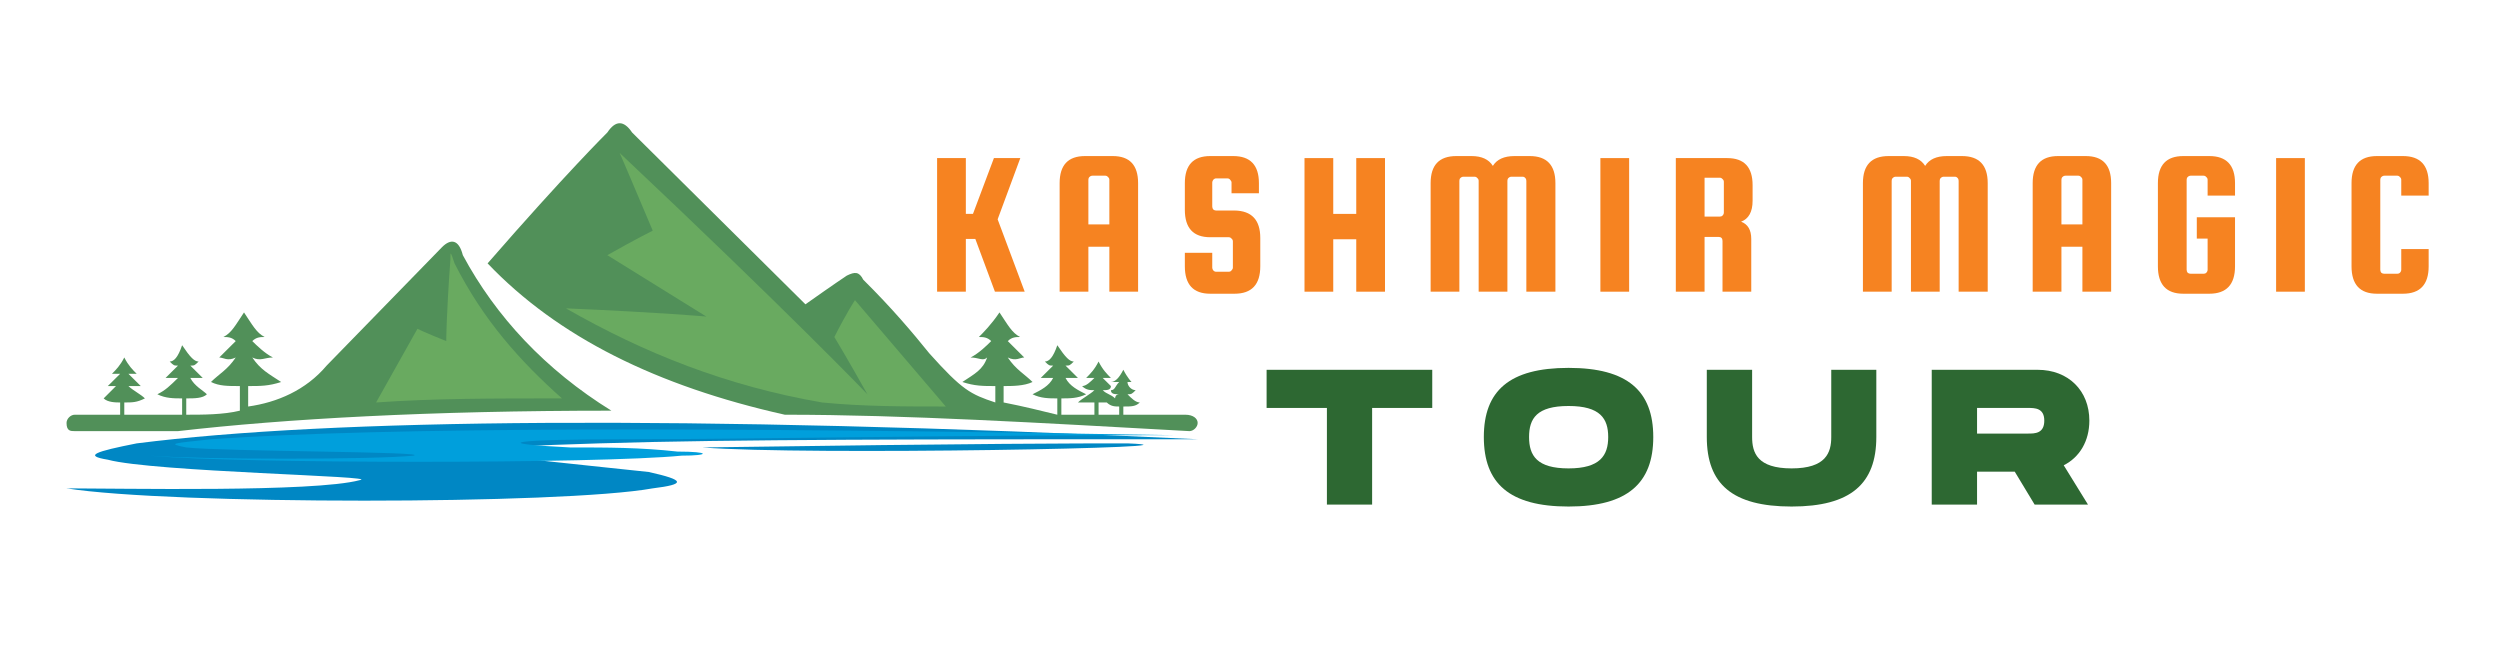 <svg xmlns="http://www.w3.org/2000/svg" xmlns:xlink="http://www.w3.org/1999/xlink" width="154" zoomAndPan="magnify" viewBox="0 0 115.5 30" height="40" preserveAspectRatio="xMidYMid meet" version="1.0"><defs><g/><clipPath id="a43077c9d3"><path d="M 3.074 11 L 29 11 L 29 20 L 3.074 20 Z M 3.074 11 " clip-rule="nonzero"/></clipPath><clipPath id="ad10e7940f"><path d="M 22 5.727 L 55.332 5.727 L 55.332 20 L 22 20 Z M 22 5.727 " clip-rule="nonzero"/></clipPath><clipPath id="a4865b842d"><path d="M 3.074 19 L 55.332 19 L 55.332 23.145 L 3.074 23.145 Z M 3.074 19 " clip-rule="nonzero"/></clipPath></defs><g clip-path="url(#a43077c9d3)"><path fill="#519059" d="M 8.414 19.16 L 5.742 19.16 L 5.742 18.594 C 6.125 18.594 6.316 18.594 6.695 18.406 C 6.504 18.215 6.125 18.027 5.934 17.836 C 6.125 17.836 6.316 17.836 6.504 17.836 C 6.316 17.648 6.125 17.461 5.934 17.27 C 6.125 17.27 6.125 17.27 6.316 17.27 C 6.125 17.082 5.934 16.891 5.742 16.516 C 5.551 16.891 5.359 17.082 5.172 17.27 C 5.172 17.27 5.359 17.27 5.551 17.27 C 5.359 17.461 5.172 17.648 4.98 17.836 C 5.172 17.836 5.359 17.836 5.359 17.836 C 5.172 18.027 4.98 18.215 4.789 18.406 C 4.98 18.594 5.359 18.594 5.551 18.594 L 5.551 19.16 L 3.453 19.16 C 3.262 19.16 3.074 19.348 3.074 19.539 C 3.074 19.918 3.262 19.918 3.453 19.918 L 8.223 19.918 C 13.18 19.348 19.855 18.973 28.246 18.973 C 25.195 17.082 22.906 14.625 21.383 11.789 C 21.191 11.035 20.809 11.035 20.43 11.41 L 15.09 16.891 C 14.133 18.027 12.801 18.594 11.465 18.781 L 11.465 17.836 C 12.035 17.836 12.418 17.836 12.988 17.648 C 12.418 17.27 12.035 17.082 11.656 16.516 C 12.035 16.703 12.227 16.516 12.609 16.516 C 12.227 16.324 11.848 15.949 11.656 15.758 C 11.848 15.57 12.035 15.57 12.227 15.57 C 11.848 15.379 11.656 15.004 11.273 14.434 C 10.891 15.004 10.703 15.379 10.32 15.57 C 10.512 15.57 10.703 15.57 10.891 15.758 C 10.703 15.949 10.32 16.324 10.129 16.516 C 10.32 16.516 10.512 16.703 10.891 16.516 C 10.512 17.082 10.129 17.27 9.746 17.648 C 10.129 17.836 10.512 17.836 11.082 17.836 L 11.082 18.973 C 10.32 19.16 9.367 19.16 8.605 19.16 L 8.605 18.406 C 8.984 18.406 9.367 18.406 9.559 18.215 C 9.367 18.027 8.984 17.836 8.793 17.461 C 8.984 17.461 9.176 17.461 9.367 17.461 C 9.176 17.27 8.984 17.082 8.793 16.891 C 8.984 16.891 8.984 16.891 9.176 16.703 C 8.984 16.703 8.793 16.516 8.414 15.949 C 8.223 16.516 8.031 16.703 7.84 16.703 C 8.031 16.891 8.031 16.891 8.223 16.891 C 8.031 17.082 7.84 17.27 7.648 17.461 C 7.84 17.461 8.031 17.461 8.223 17.461 C 7.84 17.836 7.648 18.027 7.27 18.215 C 7.648 18.406 8.031 18.406 8.414 18.406 Z M 8.414 19.16 " fill-opacity="1" fill-rule="evenodd"/></g><path fill="#69aa60" d="M 21 12.168 C 22.336 14.812 24.051 16.703 25.961 18.406 C 22.719 18.406 20.047 18.406 17.375 18.594 L 19.285 15.191 C 19.285 15.191 19.664 15.379 20.617 15.758 C 20.617 15.758 20.617 14.625 20.809 11.98 C 20.809 11.602 20.809 11.602 21 12.168 Z M 21 12.168 " fill-opacity="1" fill-rule="evenodd"/><g clip-path="url(#ad10e7940f)"><path fill="#519059" d="M 51.133 18.594 C 50.945 18.594 50.945 18.594 50.754 18.594 L 50.754 19.16 L 51.707 19.16 L 51.707 18.781 C 51.516 18.781 51.324 18.781 51.133 18.594 Z M 36.258 19.16 C 30.348 17.836 25.77 15.57 22.527 12.168 C 26.148 8.008 28.059 6.121 28.059 6.121 C 28.438 5.551 28.82 5.551 29.203 6.121 C 34.543 11.41 37.211 14.059 37.211 14.059 C 38.547 13.113 39.121 12.734 39.121 12.734 C 39.5 12.547 39.691 12.547 39.883 12.922 C 41.219 14.246 42.172 15.379 42.934 16.324 C 44.461 18.027 44.84 18.215 45.984 18.594 L 45.984 17.836 C 45.414 17.836 45.031 17.836 44.461 17.648 C 45.031 17.27 45.414 17.082 45.605 16.516 C 45.414 16.703 45.223 16.516 44.84 16.516 C 45.223 16.324 45.605 15.949 45.793 15.758 C 45.605 15.57 45.414 15.57 45.223 15.57 C 45.414 15.379 45.793 15.004 46.176 14.434 C 46.559 15.004 46.75 15.379 47.129 15.57 C 46.938 15.57 46.75 15.57 46.559 15.758 C 46.75 15.949 47.129 16.324 47.32 16.516 C 47.129 16.516 46.938 16.703 46.559 16.516 C 46.938 17.082 47.32 17.27 47.703 17.648 C 47.32 17.836 46.75 17.836 46.367 17.836 L 46.367 18.594 C 47.32 18.781 48.082 18.973 48.848 19.16 L 48.848 18.406 C 48.465 18.406 48.082 18.406 47.703 18.215 C 48.082 18.027 48.465 17.836 48.656 17.461 C 48.465 17.461 48.273 17.461 48.082 17.461 C 48.273 17.27 48.465 17.082 48.656 16.891 C 48.465 16.891 48.465 16.891 48.273 16.703 C 48.465 16.703 48.656 16.516 48.848 15.949 C 49.227 16.516 49.418 16.703 49.609 16.703 C 49.418 16.891 49.418 16.891 49.227 16.891 C 49.418 17.082 49.609 17.27 49.801 17.461 C 49.609 17.461 49.418 17.461 49.227 17.461 C 49.418 17.836 49.801 18.027 50.18 18.215 C 49.801 18.406 49.418 18.406 49.035 18.406 L 49.035 19.16 C 49.418 19.16 49.992 19.16 50.562 19.16 L 50.562 18.594 C 50.371 18.594 50.18 18.594 49.801 18.594 C 49.992 18.406 50.371 18.215 50.562 18.027 C 50.371 18.027 50.18 18.027 49.992 17.836 C 50.18 17.836 50.371 17.648 50.562 17.461 C 50.371 17.461 50.371 17.461 50.18 17.461 C 50.371 17.27 50.562 17.082 50.754 16.703 C 50.945 17.082 51.133 17.27 51.324 17.461 C 51.133 17.461 51.133 17.461 50.945 17.461 C 51.133 17.648 51.324 17.836 51.324 17.836 C 51.324 18.027 51.133 18.027 50.945 18.027 C 51.133 18.215 51.324 18.215 51.516 18.406 C 51.516 18.406 51.516 18.215 51.707 18.215 C 51.516 18.215 51.324 18.215 51.324 18.027 C 51.516 18.027 51.516 17.836 51.707 17.648 C 51.516 17.648 51.516 17.648 51.324 17.648 C 51.516 17.648 51.707 17.461 51.898 17.082 C 52.09 17.461 52.277 17.648 52.277 17.648 C 52.277 17.648 52.09 17.648 52.09 17.648 C 52.09 17.836 52.277 18.027 52.469 18.027 C 52.277 18.215 52.277 18.215 52.09 18.215 C 52.277 18.406 52.469 18.594 52.66 18.594 C 52.469 18.781 52.277 18.781 51.898 18.781 L 51.898 19.16 L 54.758 19.16 C 55.141 19.16 55.332 19.348 55.332 19.539 C 55.332 19.727 55.141 19.918 54.949 19.918 C 48.082 19.539 41.789 19.16 36.258 19.16 Z M 36.258 19.16 " fill-opacity="1" fill-rule="evenodd"/></g><path fill="#69aa60" d="M 37.977 18.594 C 33.59 17.836 29.773 16.324 26.148 14.246 C 30.535 14.434 32.633 14.625 32.633 14.625 C 32.633 14.625 31.109 13.68 28.059 11.789 C 29.391 11.035 30.156 10.656 30.156 10.656 C 29.203 8.387 28.629 7.066 28.629 7.066 C 36.449 14.434 40.074 18.215 40.074 18.215 C 39.121 16.516 38.547 15.57 38.547 15.57 C 39.121 14.434 39.5 13.867 39.5 13.867 L 43.695 18.781 C 41.789 18.781 39.883 18.781 37.977 18.594 Z M 37.977 18.594 " fill-opacity="1" fill-rule="evenodd"/><g clip-path="url(#a4865b842d)"><path fill="#0087c4" d="M 32.445 20.672 C 45.605 20.484 49.801 20.484 52.09 20.484 C 56.855 20.672 37.211 21.051 32.445 20.672 Z M 27.676 20.484 C 33.777 20.293 42.934 20.293 55.332 20.293 C 31.492 19.16 15.277 19.348 6.316 20.484 C 4.406 20.863 3.836 21.051 4.98 21.238 C 7.078 21.805 17.758 21.996 16.613 22.184 C 14.516 22.75 5.551 22.562 3.074 22.562 C 7.84 23.32 25.961 23.32 30.156 22.562 C 31.68 22.375 31.68 22.184 29.965 21.805 C 28.246 21.617 26.34 21.43 24.625 21.238 C 20.43 20.863 21.383 20.672 27.676 20.484 Z M 27.676 20.484 " fill-opacity="1" fill-rule="evenodd"/></g><path fill="#009fdc" d="M 31.301 20.863 C 29.582 20.672 28.059 20.672 26.34 20.672 C 22.527 20.484 23.48 20.293 29.203 20.293 C 34.734 20.293 43.125 20.105 54.188 20.105 C 32.633 19.727 17.949 19.727 9.746 20.293 C 8.031 20.484 7.648 20.484 8.605 20.672 C 10.32 20.863 20.047 20.863 19.094 21.051 C 17.375 21.238 9.176 21.238 6.887 21.051 C 11.082 21.43 27.676 21.43 31.492 21.051 C 32.824 21.051 32.824 20.863 31.301 20.863 Z M 31.301 20.863 " fill-opacity="1" fill-rule="evenodd"/><g fill="#f68321" fill-opacity="1"><g transform="translate(42.81, 13.476)"><g><path d="M 4.328 -6.172 L 3.281 -3.344 L 4.531 0 L 3.156 0 L 2.25 -2.438 L 1.812 -2.438 L 1.812 0 L 0.484 0 L 0.484 -6.172 L 1.812 -6.172 L 1.812 -3.594 L 2.141 -3.594 L 3.109 -6.172 Z M 4.328 -6.172 "/></g></g></g><g fill="#f68321" fill-opacity="1"><g transform="translate(48.471, 13.476)"><g><path d="M 2.938 -6.266 C 3.719 -6.266 4.109 -5.848 4.109 -5.016 L 4.109 0 L 2.781 0 L 2.781 -2.078 L 1.812 -2.078 L 1.812 0 L 0.484 0 L 0.484 -5.016 C 0.484 -5.848 0.875 -6.266 1.656 -6.266 Z M 1.812 -3.109 L 2.781 -3.109 L 2.781 -5.172 C 2.781 -5.223 2.758 -5.266 2.719 -5.297 C 2.688 -5.336 2.645 -5.359 2.594 -5.359 L 2 -5.359 C 1.945 -5.359 1.898 -5.336 1.859 -5.297 C 1.828 -5.266 1.812 -5.223 1.812 -5.172 Z M 1.812 -3.109 "/></g></g></g><g fill="#f68321" fill-opacity="1"><g transform="translate(54.256, 13.476)"><g><path d="M 3.906 -4.547 L 2.641 -4.547 L 2.641 -5.047 C 2.641 -5.086 2.617 -5.129 2.578 -5.172 C 2.547 -5.211 2.504 -5.234 2.453 -5.234 L 1.922 -5.234 C 1.879 -5.234 1.836 -5.211 1.797 -5.172 C 1.766 -5.129 1.75 -5.086 1.75 -5.047 L 1.75 -3.938 C 1.75 -3.883 1.766 -3.836 1.797 -3.797 C 1.836 -3.766 1.879 -3.75 1.922 -3.75 L 2.781 -3.75 C 3.57 -3.738 3.969 -3.316 3.969 -2.484 L 3.969 -1.172 C 3.969 -0.328 3.57 0.094 2.781 0.094 L 1.656 0.094 C 0.875 0.094 0.484 -0.328 0.484 -1.172 L 0.484 -1.797 L 1.75 -1.797 L 1.75 -1.109 C 1.75 -1.066 1.766 -1.023 1.797 -0.984 C 1.836 -0.941 1.879 -0.922 1.922 -0.922 L 2.516 -0.922 C 2.566 -0.922 2.609 -0.941 2.641 -0.984 C 2.68 -1.023 2.703 -1.066 2.703 -1.109 L 2.703 -2.328 C 2.703 -2.379 2.68 -2.422 2.641 -2.453 C 2.609 -2.492 2.566 -2.516 2.516 -2.516 L 1.656 -2.516 C 0.875 -2.516 0.484 -2.938 0.484 -3.781 L 0.484 -5.016 C 0.484 -5.848 0.875 -6.266 1.656 -6.266 L 2.719 -6.266 C 3.508 -6.266 3.906 -5.848 3.906 -5.016 Z M 3.906 -4.547 "/></g></g></g><g fill="#f68321" fill-opacity="1"><g transform="translate(59.784, 13.476)"><g><path d="M 1.812 -2.422 L 1.812 0 L 0.484 0 L 0.484 -6.172 L 1.812 -6.172 L 1.812 -3.594 L 2.875 -3.594 L 2.875 -6.172 L 4.203 -6.172 L 4.203 0 L 2.875 0 L 2.875 -2.422 Z M 1.812 -2.422 "/></g></g></g><g fill="#f68321" fill-opacity="1"><g transform="translate(65.626, 13.476)"><g><path d="M 1.797 0 L 0.469 0 L 0.469 -5.016 C 0.469 -5.848 0.863 -6.266 1.656 -6.266 L 2.359 -6.266 C 2.828 -6.266 3.156 -6.113 3.344 -5.812 C 3.531 -6.113 3.863 -6.266 4.344 -6.266 L 5.047 -6.266 C 5.836 -6.266 6.234 -5.848 6.234 -5.016 L 6.234 0 L 4.891 0 L 4.891 -5.125 C 4.891 -5.176 4.875 -5.219 4.844 -5.25 C 4.812 -5.289 4.77 -5.312 4.719 -5.312 L 4.203 -5.312 C 4.148 -5.312 4.102 -5.289 4.062 -5.25 C 4.031 -5.219 4.016 -5.176 4.016 -5.125 L 4.016 0 L 2.688 0 L 2.688 -5.125 C 2.688 -5.176 2.664 -5.219 2.625 -5.25 C 2.594 -5.289 2.551 -5.312 2.5 -5.312 L 1.984 -5.312 C 1.93 -5.312 1.883 -5.289 1.844 -5.25 C 1.812 -5.219 1.797 -5.176 1.797 -5.125 Z M 1.797 0 "/></g></g></g><g fill="#f68321" fill-opacity="1"><g transform="translate(73.454, 13.476)"><g><path d="M 1.812 -6.172 L 1.812 0 L 0.484 0 L 0.484 -6.172 Z M 1.812 -6.172 "/></g></g></g><g fill="#f68321" fill-opacity="1"><g transform="translate(76.939, 13.476)"><g><path d="M 1.812 -2.531 L 1.812 0 L 0.484 0 L 0.484 -6.172 L 2.859 -6.172 C 3.641 -6.172 4.031 -5.754 4.031 -4.922 L 4.031 -4.203 C 4.031 -3.691 3.852 -3.367 3.5 -3.234 C 3.812 -3.117 3.969 -2.852 3.969 -2.438 L 3.969 0 L 2.641 0 L 2.641 -2.344 C 2.641 -2.469 2.578 -2.531 2.453 -2.531 Z M 1.812 -5.266 L 1.812 -3.469 L 2.516 -3.469 C 2.566 -3.469 2.609 -3.484 2.641 -3.516 C 2.68 -3.555 2.703 -3.602 2.703 -3.656 L 2.703 -5.078 C 2.703 -5.129 2.68 -5.172 2.641 -5.203 C 2.609 -5.242 2.566 -5.266 2.516 -5.266 Z M 1.812 -5.266 "/></g></g></g><g fill="#f68321" fill-opacity="1"><g transform="translate(82.514, 13.476)"><g/></g></g><g fill="#f68321" fill-opacity="1"><g transform="translate(85.598, 13.476)"><g><path d="M 1.797 0 L 0.469 0 L 0.469 -5.016 C 0.469 -5.848 0.863 -6.266 1.656 -6.266 L 2.359 -6.266 C 2.828 -6.266 3.156 -6.113 3.344 -5.812 C 3.531 -6.113 3.863 -6.266 4.344 -6.266 L 5.047 -6.266 C 5.836 -6.266 6.234 -5.848 6.234 -5.016 L 6.234 0 L 4.891 0 L 4.891 -5.125 C 4.891 -5.176 4.875 -5.219 4.844 -5.25 C 4.812 -5.289 4.77 -5.312 4.719 -5.312 L 4.203 -5.312 C 4.148 -5.312 4.102 -5.289 4.062 -5.25 C 4.031 -5.219 4.016 -5.176 4.016 -5.125 L 4.016 0 L 2.688 0 L 2.688 -5.125 C 2.688 -5.176 2.664 -5.219 2.625 -5.25 C 2.594 -5.289 2.551 -5.312 2.5 -5.312 L 1.984 -5.312 C 1.93 -5.312 1.883 -5.289 1.844 -5.25 C 1.812 -5.219 1.797 -5.176 1.797 -5.125 Z M 1.797 0 "/></g></g></g><g fill="#f68321" fill-opacity="1"><g transform="translate(93.426, 13.476)"><g><path d="M 2.938 -6.266 C 3.719 -6.266 4.109 -5.848 4.109 -5.016 L 4.109 0 L 2.781 0 L 2.781 -2.078 L 1.812 -2.078 L 1.812 0 L 0.484 0 L 0.484 -5.016 C 0.484 -5.848 0.875 -6.266 1.656 -6.266 Z M 1.812 -3.109 L 2.781 -3.109 L 2.781 -5.172 C 2.781 -5.223 2.758 -5.266 2.719 -5.297 C 2.688 -5.336 2.645 -5.359 2.594 -5.359 L 2 -5.359 C 1.945 -5.359 1.898 -5.336 1.859 -5.297 C 1.828 -5.266 1.812 -5.223 1.812 -5.172 Z M 1.812 -3.109 "/></g></g></g><g fill="#f68321" fill-opacity="1"><g transform="translate(99.211, 13.476)"><g><path d="M 2.281 -2.453 L 2.281 -3.438 L 4.047 -3.438 L 4.047 -1.172 C 4.047 -0.328 3.648 0.094 2.859 0.094 L 1.656 0.094 C 0.875 0.094 0.484 -0.328 0.484 -1.172 L 0.484 -5.016 C 0.484 -5.848 0.875 -6.266 1.656 -6.266 L 2.859 -6.266 C 3.648 -6.266 4.047 -5.848 4.047 -5.016 L 4.047 -4.438 L 2.781 -4.438 L 2.781 -5.172 C 2.781 -5.223 2.758 -5.266 2.719 -5.297 C 2.688 -5.336 2.645 -5.359 2.594 -5.359 L 2 -5.359 C 1.945 -5.359 1.898 -5.336 1.859 -5.297 C 1.828 -5.266 1.812 -5.223 1.812 -5.172 L 1.812 -1.016 C 1.812 -0.961 1.828 -0.914 1.859 -0.875 C 1.898 -0.844 1.945 -0.828 2 -0.828 L 2.594 -0.828 C 2.645 -0.828 2.688 -0.844 2.719 -0.875 C 2.758 -0.914 2.781 -0.961 2.781 -1.016 L 2.781 -2.453 Z M 2.281 -2.453 "/></g></g></g><g fill="#f68321" fill-opacity="1"><g transform="translate(104.672, 13.476)"><g><path d="M 1.812 -6.172 L 1.812 0 L 0.484 0 L 0.484 -6.172 Z M 1.812 -6.172 "/></g></g></g><g fill="#f68321" fill-opacity="1"><g transform="translate(108.157, 13.476)"><g><path d="M 2.781 -1.016 L 2.781 -1.969 L 4.047 -1.969 L 4.047 -1.172 C 4.047 -0.328 3.648 0.094 2.859 0.094 L 1.656 0.094 C 0.875 0.094 0.484 -0.328 0.484 -1.172 L 0.484 -5.016 C 0.484 -5.848 0.875 -6.266 1.656 -6.266 L 2.859 -6.266 C 3.648 -6.266 4.047 -5.848 4.047 -5.016 L 4.047 -4.438 L 2.781 -4.438 L 2.781 -5.172 C 2.781 -5.223 2.758 -5.266 2.719 -5.297 C 2.688 -5.336 2.645 -5.359 2.594 -5.359 L 2 -5.359 C 1.945 -5.359 1.898 -5.336 1.859 -5.297 C 1.828 -5.266 1.812 -5.223 1.812 -5.172 L 1.812 -1.016 C 1.812 -0.961 1.828 -0.914 1.859 -0.875 C 1.898 -0.844 1.945 -0.828 2 -0.828 L 2.594 -0.828 C 2.645 -0.828 2.688 -0.844 2.719 -0.875 C 2.758 -0.914 2.781 -0.961 2.781 -1.016 Z M 2.781 -1.016 "/></g></g></g><g fill="#2d6832" fill-opacity="1"><g transform="translate(58.365, 23.312)"><g><path d="M 2.938 0 L 5.027 0 L 5.027 -4.465 L 7.805 -4.465 L 7.805 -6.227 L 0.152 -6.227 L 0.152 -4.465 L 2.938 -4.465 Z M 2.938 0 "/></g></g></g><g fill="#2d6832" fill-opacity="1"><g transform="translate(68.401, 23.312)"><g><path d="M 4.066 0.09 C 6.797 0.09 7.98 -0.996 7.98 -3.121 C 7.98 -5.242 6.797 -6.316 4.066 -6.316 C 1.324 -6.316 0.152 -5.25 0.152 -3.121 C 0.152 -0.988 1.324 0.09 4.066 0.09 Z M 4.066 -1.672 C 2.605 -1.672 2.242 -2.262 2.242 -3.121 C 2.242 -3.977 2.598 -4.555 4.066 -4.555 C 5.535 -4.555 5.898 -3.969 5.898 -3.121 C 5.898 -2.27 5.523 -1.672 4.066 -1.672 Z M 4.066 -1.672 "/></g></g></g><g fill="#2d6832" fill-opacity="1"><g transform="translate(78.616, 23.312)"><g><path d="M 4.156 0.09 C 6.887 0.09 8.07 -0.961 8.07 -3.121 L 8.07 -6.227 L 5.988 -6.227 L 5.988 -3.121 C 5.988 -2.402 5.746 -1.672 4.156 -1.672 C 2.57 -1.672 2.332 -2.395 2.332 -3.121 L 2.332 -6.227 L 0.238 -6.227 L 0.238 -3.121 C 0.238 -0.953 1.414 0.09 4.156 0.09 Z M 4.156 0.09 "/></g></g></g><g fill="#2d6832" fill-opacity="1"><g transform="translate(89.008, 23.312)"><g><path d="M 0.238 0 L 2.332 0 L 2.332 -1.52 L 4.074 -1.52 L 4.992 0 L 7.457 0 L 6.336 -1.816 C 7.074 -2.188 7.52 -2.938 7.52 -3.879 C 7.52 -5.266 6.547 -6.227 5.133 -6.227 L 0.238 -6.227 Z M 2.332 -3.281 L 2.332 -4.465 L 4.688 -4.465 C 5 -4.465 5.438 -4.465 5.438 -3.879 C 5.438 -3.281 5 -3.281 4.688 -3.281 Z M 2.332 -3.281 "/></g></g></g></svg>
